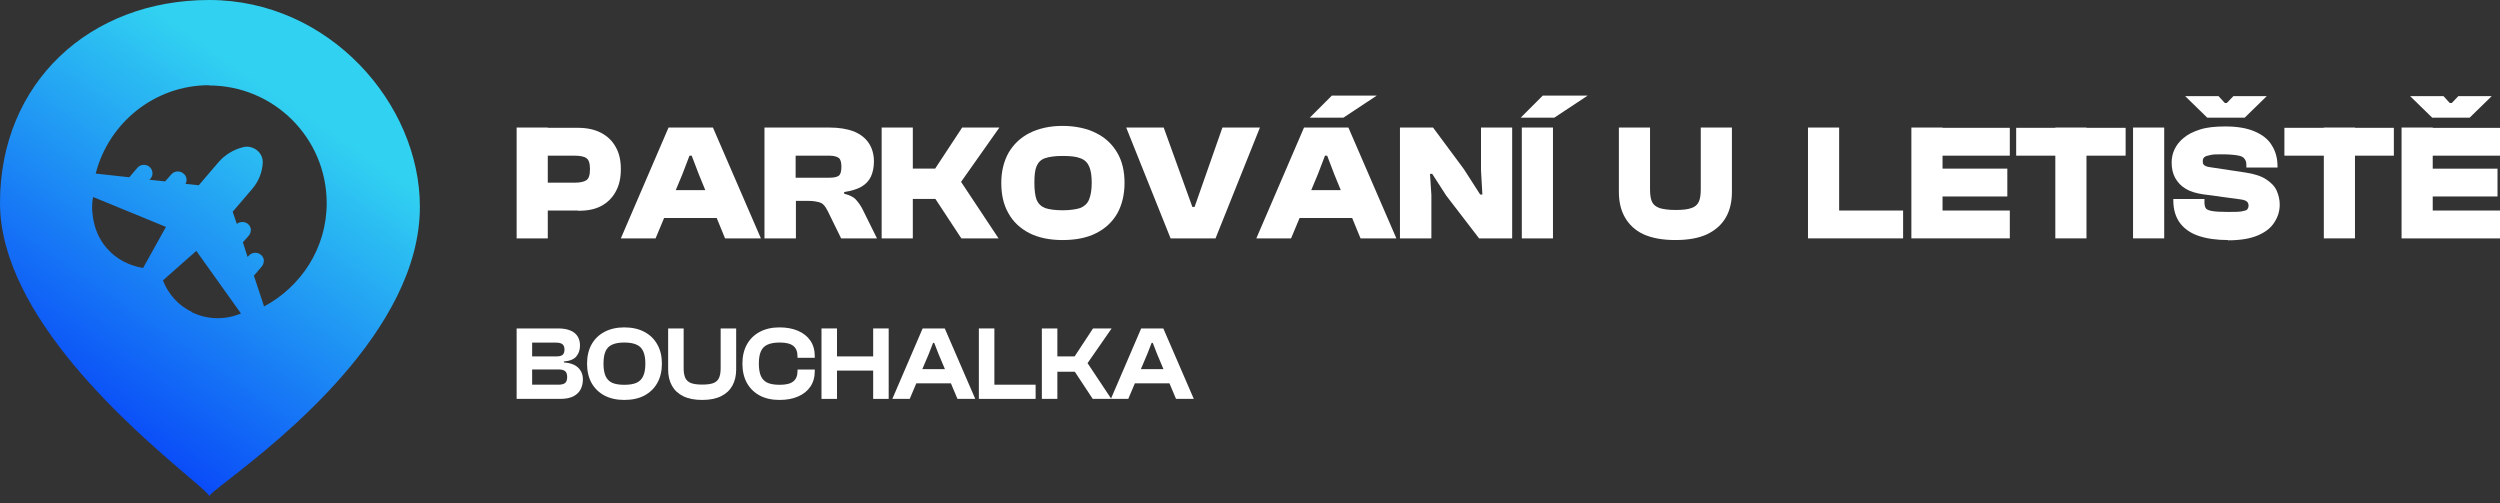 <svg width="288" height="58" viewBox="0 0 288 58" fill="none" xmlns="http://www.w3.org/2000/svg">
<rect x="0" y="0" width="288" height="58" fill="#333333" stroke="none"/>
<path d="M66.598 24.253H60.722V21.046H66.185C66.82 21.046 67.265 20.95 67.551 20.76C67.837 20.569 67.964 20.156 67.964 19.489C67.964 18.822 67.837 18.409 67.551 18.219C67.297 18.028 66.82 17.933 66.185 17.933H60.722V14.725H66.598C67.615 14.725 68.504 14.916 69.234 15.297C69.965 15.678 70.537 16.218 70.918 16.917C71.331 17.615 71.521 18.473 71.521 19.489C71.521 20.506 71.331 21.363 70.918 22.094C70.537 22.792 69.965 23.364 69.234 23.745C68.504 24.126 67.615 24.285 66.598 24.285V24.253ZM63.105 27.461H59.516V14.693H63.105V27.461Z" fill="white"/>
<path d="M75.555 27.461H71.521L77.016 14.693H82.129L87.655 27.461H83.526L80.509 20.093L79.683 17.933H79.429L78.603 20.093L75.523 27.461H75.555ZM84.193 25.111H74.792V21.903H84.193V25.111Z" fill="white"/>
<path d="M91.657 27.461H88.068V14.693H95.532C96.675 14.693 97.596 14.852 98.359 15.138C99.121 15.456 99.693 15.9 100.074 16.472C100.455 17.044 100.677 17.742 100.677 18.6C100.677 19.267 100.55 19.87 100.328 20.347C100.105 20.823 99.724 21.236 99.216 21.522C98.708 21.808 98.041 21.998 97.247 22.125V22.316C97.914 22.475 98.39 22.729 98.644 23.046C98.93 23.364 99.216 23.777 99.439 24.253L101.027 27.461H96.898L95.373 24.349C95.214 24.031 95.055 23.777 94.897 23.618C94.738 23.427 94.516 23.332 94.261 23.269C94.007 23.205 93.626 23.142 93.15 23.142H91.689V27.493L91.657 27.461ZM91.657 17.933V20.474H95.5C96.008 20.474 96.389 20.41 96.612 20.251C96.834 20.093 96.929 19.743 96.929 19.203C96.929 18.695 96.834 18.346 96.612 18.187C96.389 18.028 96.04 17.933 95.5 17.933H91.657Z" fill="white"/>
<path d="M115.033 27.461H110.746L107.76 22.919H104.108V19.426H107.728L110.841 14.693H115.128L110.714 20.95L115.033 27.461ZM105.156 27.461H101.567V14.693H105.156V27.461Z" fill="white"/>
<path d="M122.4 27.653C120.939 27.653 119.669 27.399 118.589 26.859C117.541 26.319 116.715 25.557 116.175 24.572C115.603 23.587 115.349 22.412 115.349 21.078C115.349 19.744 115.635 18.601 116.175 17.616C116.747 16.632 117.541 15.87 118.589 15.33C119.669 14.79 120.939 14.504 122.4 14.504C123.861 14.504 125.227 14.79 126.275 15.33C127.355 15.87 128.149 16.632 128.721 17.616C129.292 18.601 129.546 19.744 129.546 21.078C129.546 22.412 129.26 23.587 128.721 24.572C128.149 25.557 127.355 26.319 126.275 26.859C125.227 27.399 123.925 27.653 122.4 27.653ZM122.4 24.223C123.258 24.223 123.925 24.127 124.433 23.968C124.909 23.778 125.259 23.46 125.449 23.016C125.64 22.571 125.767 21.904 125.767 21.078C125.767 20.253 125.672 19.586 125.449 19.141C125.259 18.696 124.909 18.379 124.433 18.22C123.956 18.029 123.289 17.966 122.4 17.966C121.511 17.966 120.876 18.061 120.399 18.22C119.923 18.379 119.605 18.696 119.415 19.141C119.224 19.586 119.161 20.221 119.161 21.078C119.161 21.936 119.256 22.571 119.415 23.016C119.605 23.46 119.923 23.778 120.399 23.968C120.876 24.127 121.543 24.223 122.4 24.223Z" fill="white"/>
<path d="M139.997 27.461H134.852L129.739 14.693H134.058L137.361 23.84H137.615L140.823 14.693H145.143L140.029 27.461H139.997Z" fill="white"/>
<path d="M148.761 27.463H144.728L150.222 14.695H155.336L160.862 27.463H156.733L153.716 20.095L152.89 17.935H152.636L151.81 20.095L148.73 27.463H148.761ZM157.432 25.113H148.031V21.905H157.432V25.113ZM154.732 13.552H150.889L153.43 11.011H158.607L154.764 13.552H154.732Z" fill="white"/>
<path d="M164.864 27.461H161.275V14.693H165.086L168.643 19.489L170.517 22.411H170.771L170.612 19.616V14.693H174.201V27.461H170.39L166.61 22.538L164.991 20.029H164.737L164.895 22.475V27.461H164.864Z" fill="white"/>
<path d="M178.902 27.463H175.313V14.695H178.902V27.463ZM179.029 13.552H175.186L177.727 11.011H182.904L179.061 13.552H179.029Z" fill="white"/>
<path d="M193.006 27.652C191.513 27.652 190.306 27.429 189.322 26.985C188.369 26.54 187.67 25.873 187.194 25.047C186.717 24.221 186.495 23.237 186.495 22.094V14.693H190.084V21.808C190.084 22.411 190.147 22.888 190.306 23.237C190.465 23.586 190.751 23.809 191.164 23.967C191.608 24.095 192.212 24.19 193.006 24.19C193.8 24.19 194.435 24.126 194.848 23.967C195.261 23.84 195.547 23.586 195.705 23.237C195.864 22.888 195.928 22.411 195.928 21.808V14.693H199.517V22.094C199.517 23.237 199.294 24.221 198.818 25.047C198.342 25.873 197.643 26.508 196.658 26.985C195.705 27.429 194.499 27.652 193.006 27.652Z" fill="white"/>
<path d="M211.869 27.461H208.28V14.693H211.869V27.461ZM219.238 27.461H209.265V24.253H219.238V27.461Z" fill="white"/>
<path d="M223.78 27.461H220.191V14.693H223.78V27.461ZM231.53 27.461H221.176V24.253H231.53V27.461ZM231.244 22.634H221.176V19.426H231.244V22.634ZM231.53 17.933H221.176V14.725H231.53V17.933Z" fill="white"/>
<path d="M240.362 27.461H236.773V14.693H240.362V27.461ZM244.872 17.933H232.263V14.725H244.872V17.933Z" fill="white"/>
<path d="M249.316 27.461H245.727V14.693H249.316V27.461Z" fill="white"/>
<path d="M256.653 27.653C255.351 27.653 254.239 27.494 253.287 27.177C252.334 26.859 251.635 26.351 251.127 25.684C250.619 24.985 250.365 24.128 250.365 23.048V22.921H253.953V23.334C253.953 23.62 254.017 23.842 254.112 24.001C254.239 24.16 254.493 24.255 254.875 24.318C255.256 24.382 255.859 24.414 256.653 24.414C257.384 24.414 257.924 24.414 258.241 24.35C258.591 24.287 258.813 24.223 258.876 24.128C258.972 24.001 259.035 23.874 259.035 23.683C259.035 23.461 258.94 23.27 258.781 23.175C258.622 23.048 258.273 22.984 257.765 22.921L253.763 22.381C252.969 22.254 252.302 22.063 251.794 21.746C251.254 21.428 250.873 21.015 250.587 20.507C250.301 19.999 250.174 19.395 250.174 18.729C250.174 18.22 250.269 17.712 250.492 17.236C250.714 16.759 251.063 16.283 251.54 15.902C252.016 15.489 252.651 15.171 253.445 14.917C254.239 14.663 255.192 14.568 256.367 14.568C257.733 14.568 258.845 14.758 259.734 15.14C260.623 15.521 261.29 16.029 261.703 16.728C262.148 17.426 262.37 18.22 262.37 19.173V19.3H258.781V19.014C258.781 18.697 258.718 18.474 258.559 18.284C258.432 18.093 258.178 17.966 257.765 17.903C257.384 17.839 256.78 17.776 255.986 17.776C255.383 17.776 254.906 17.776 254.589 17.871C254.271 17.934 254.049 17.998 253.922 18.125C253.795 18.252 253.763 18.379 253.763 18.57C253.763 18.697 253.763 18.824 253.826 18.919C253.89 19.014 253.985 19.078 254.112 19.141C254.239 19.205 254.43 19.237 254.652 19.268L258.654 19.872C259.702 20.031 260.496 20.285 261.068 20.666C261.64 21.047 262.052 21.46 262.275 21.968C262.497 22.476 262.624 23.016 262.624 23.556C262.624 24.287 262.434 24.954 262.021 25.589C261.64 26.224 261.004 26.732 260.115 27.113C259.226 27.494 258.082 27.685 256.653 27.685V27.653ZM257.288 11.074H261.131L258.591 13.552H254.271L251.73 11.074H255.573L256.304 11.868H256.526L257.288 11.074Z" fill="white"/>
<path d="M271.293 27.461H267.705V14.693H271.293V27.461ZM275.772 17.933H263.163V14.725H275.772V17.933Z" fill="white"/>
<path d="M280.25 27.463H276.661V14.695H280.25V27.463ZM288 27.463H277.646V24.255H288V27.463ZM287.714 22.635H277.646V19.427H287.714V22.635ZM288 17.934H277.646V14.727H288V17.934ZM283.204 11.074H287.047L284.506 13.552H280.187L277.646 11.074H281.489L282.219 11.868H282.442L283.204 11.074Z" fill="white"/>
<path d="M64.529 45.952H59.516V37.836H64.303C64.85 37.836 65.311 37.913 65.684 38.066C66.057 38.212 66.339 38.434 66.529 38.732C66.72 39.023 66.815 39.382 66.815 39.81C66.815 40.311 66.672 40.731 66.386 41.07C66.101 41.401 65.624 41.591 64.958 41.64V41.749C65.696 41.805 66.244 42.007 66.601 42.354C66.966 42.702 67.149 43.15 67.149 43.699C67.149 44.159 67.053 44.559 66.863 44.898C66.672 45.237 66.383 45.5 65.994 45.685C65.612 45.863 65.124 45.952 64.529 45.952ZM61.302 42.56V44.317H64.315C64.68 44.317 64.942 44.252 65.1 44.123C65.259 43.986 65.339 43.755 65.339 43.432C65.339 43.109 65.259 42.883 65.1 42.754C64.942 42.625 64.68 42.56 64.315 42.56H61.302ZM61.302 39.471V41.058H64.1C64.434 41.058 64.672 40.998 64.815 40.876C64.958 40.747 65.029 40.545 65.029 40.271C65.029 39.996 64.954 39.794 64.803 39.665C64.652 39.536 64.41 39.471 64.076 39.471H61.302Z" fill="white"/>
<path d="M71.916 46.073C71.043 46.073 70.281 45.903 69.63 45.564C68.987 45.217 68.491 44.733 68.141 44.111C67.8 43.481 67.629 42.742 67.629 41.894C67.629 41.046 67.8 40.311 68.141 39.689C68.491 39.059 68.987 38.575 69.63 38.236C70.281 37.889 71.043 37.715 71.916 37.715C72.821 37.715 73.595 37.889 74.238 38.236C74.881 38.575 75.377 39.059 75.727 39.689C76.076 40.311 76.251 41.046 76.251 41.894C76.251 42.742 76.076 43.481 75.727 44.111C75.377 44.733 74.881 45.217 74.238 45.564C73.595 45.903 72.821 46.073 71.916 46.073ZM71.916 44.329C72.504 44.329 72.972 44.252 73.321 44.099C73.679 43.937 73.937 43.679 74.095 43.323C74.262 42.968 74.345 42.492 74.345 41.894C74.345 41.288 74.262 40.812 74.095 40.465C73.937 40.109 73.679 39.855 73.321 39.701C72.972 39.54 72.504 39.459 71.916 39.459C71.337 39.459 70.872 39.54 70.523 39.701C70.174 39.855 69.92 40.109 69.761 40.465C69.602 40.812 69.523 41.288 69.523 41.894C69.523 42.492 69.602 42.968 69.761 43.323C69.92 43.679 70.174 43.937 70.523 44.099C70.872 44.252 71.337 44.329 71.916 44.329Z" fill="white"/>
<path d="M80.888 46.073C80.022 46.073 79.3 45.932 78.721 45.649C78.141 45.366 77.704 44.963 77.411 44.438C77.117 43.913 76.97 43.287 76.97 42.56V37.836H78.756V42.427C78.756 42.887 78.82 43.259 78.947 43.541C79.082 43.816 79.304 44.014 79.614 44.135C79.931 44.248 80.356 44.304 80.888 44.304C81.436 44.304 81.864 44.248 82.174 44.135C82.484 44.014 82.702 43.816 82.829 43.541C82.956 43.259 83.019 42.887 83.019 42.427V37.836H84.806V42.56C84.806 43.287 84.659 43.913 84.365 44.438C84.071 44.963 83.635 45.366 83.055 45.649C82.484 45.932 81.761 46.073 80.888 46.073Z" fill="white"/>
<path d="M89.789 46.073C88.916 46.073 88.158 45.903 87.515 45.564C86.88 45.217 86.388 44.733 86.038 44.111C85.697 43.481 85.526 42.742 85.526 41.894C85.526 41.046 85.697 40.311 86.038 39.689C86.388 39.059 86.88 38.575 87.515 38.236C88.158 37.889 88.916 37.715 89.789 37.715C90.623 37.715 91.341 37.848 91.945 38.115C92.556 38.381 93.028 38.761 93.362 39.253C93.695 39.746 93.862 40.339 93.862 41.034V41.216H91.873V41.034C91.873 40.501 91.71 40.105 91.385 39.847C91.067 39.588 90.547 39.459 89.825 39.459C89.246 39.459 88.777 39.54 88.42 39.701C88.071 39.855 87.817 40.109 87.658 40.465C87.499 40.812 87.42 41.288 87.42 41.894C87.42 42.492 87.499 42.968 87.658 43.323C87.817 43.679 88.071 43.937 88.42 44.099C88.777 44.252 89.246 44.329 89.825 44.329C90.547 44.329 91.067 44.2 91.385 43.941C91.71 43.683 91.873 43.287 91.873 42.754V42.572H93.862V42.754C93.862 43.44 93.695 44.034 93.362 44.535C93.028 45.027 92.556 45.407 91.945 45.673C91.341 45.94 90.623 46.073 89.789 46.073Z" fill="white"/>
<path d="M102.376 45.952H100.59V37.836H102.376V45.952ZM96.422 45.952H94.636V37.836H96.422V45.952ZM101.507 42.693H95.136V41.058H101.507V42.693Z" fill="white"/>
<path d="M104.799 45.952H102.798L106.288 37.836H108.836L112.349 45.952H110.301L108.109 40.755L107.621 39.495H107.49L107.002 40.755L104.799 45.952ZM110.324 44.159H104.704V42.524H110.324V44.159Z" fill="white"/>
<path d="M114.552 45.952H112.765V37.836H114.552V45.952ZM119.303 45.952H113.266V44.317H119.303V45.952Z" fill="white"/>
<path d="M128.024 45.952H125.881L123.821 42.827H121.296V41.058H123.797L125.916 37.836H128.06L125.285 41.833L128.024 45.952ZM121.808 45.952H120.022V37.836H121.808V45.952Z" fill="white"/>
<path d="M129.976 45.952H127.975L131.464 37.836H134.013L137.525 45.952H135.477L133.286 40.755L132.798 39.495H132.667L132.179 40.755L129.976 45.952ZM135.501 44.159H129.88V42.524H135.501V44.159Z" fill="white"/>
<path fill-rule="evenodd" clip-rule="evenodd" d="M0 23.376C0 9.528 10.322 0 24.106 0C37.89 0 48.371 11.91 48.371 23.82C48.371 38.073 32.218 50.676 26.27 55.317C24.929 56.364 24.106 57.005 24.106 57.169C24.106 56.957 23.121 56.117 21.549 54.776C15.345 49.486 0 36.4 0 23.376ZM24.105 9.814C17.785 9.814 12.513 14.165 11.02 20.009H11.147L14.895 20.422L15.816 19.342C16.165 18.929 16.8 18.866 17.213 19.215C17.626 19.564 17.69 20.168 17.34 20.581L17.213 20.708L19.024 20.898L19.722 20.104C20.072 19.692 20.707 19.628 21.12 19.977C21.501 20.263 21.596 20.771 21.374 21.184L22.898 21.343L25.153 18.707C25.884 17.849 26.868 17.246 27.98 16.96C28.552 16.801 29.155 16.96 29.6 17.309C30.044 17.659 30.299 18.199 30.267 18.77C30.203 19.882 29.79 20.898 29.06 21.756L26.805 24.392L27.281 25.79C27.631 25.504 28.202 25.504 28.552 25.79C28.742 25.948 28.869 26.171 28.901 26.425C28.901 26.679 28.838 26.933 28.679 27.123L27.98 27.918L28.52 29.601L28.647 29.474C28.996 29.061 29.632 28.997 30.044 29.347C30.235 29.506 30.394 29.728 30.394 29.982C30.394 30.236 30.33 30.49 30.172 30.681L29.25 31.761L30.394 35.222V35.318C34.681 33.031 37.635 28.584 37.635 23.407C37.635 15.912 31.569 9.846 24.073 9.846L24.105 9.814ZM10.735 22.678C10.639 23.091 10.607 23.504 10.607 23.948C10.607 24.181 10.636 24.414 10.664 24.647C10.678 24.764 10.692 24.88 10.703 24.996C10.893 26.299 11.37 27.537 12.322 28.617C13.434 29.887 14.927 30.618 16.483 30.872L19.119 26.14L10.766 22.71L10.735 22.678ZM27.759 36.112C26.012 36.843 23.98 36.875 22.137 35.985V35.954C20.518 35.191 19.374 33.858 18.771 32.301L22.614 28.903L27.759 36.112Z" fill="url(#paint0_linear_97_21186)"/>
<defs>
<linearGradient id="paint0_linear_97_21186" x1="34.965" y1="12.955" x2="10.448" y2="48.617" gradientUnits="userSpaceOnUse">
<stop stop-color="#31D1F1"/>
<stop offset="1" stop-color="#0949F8"/>
</linearGradient>
</defs>
</svg>
